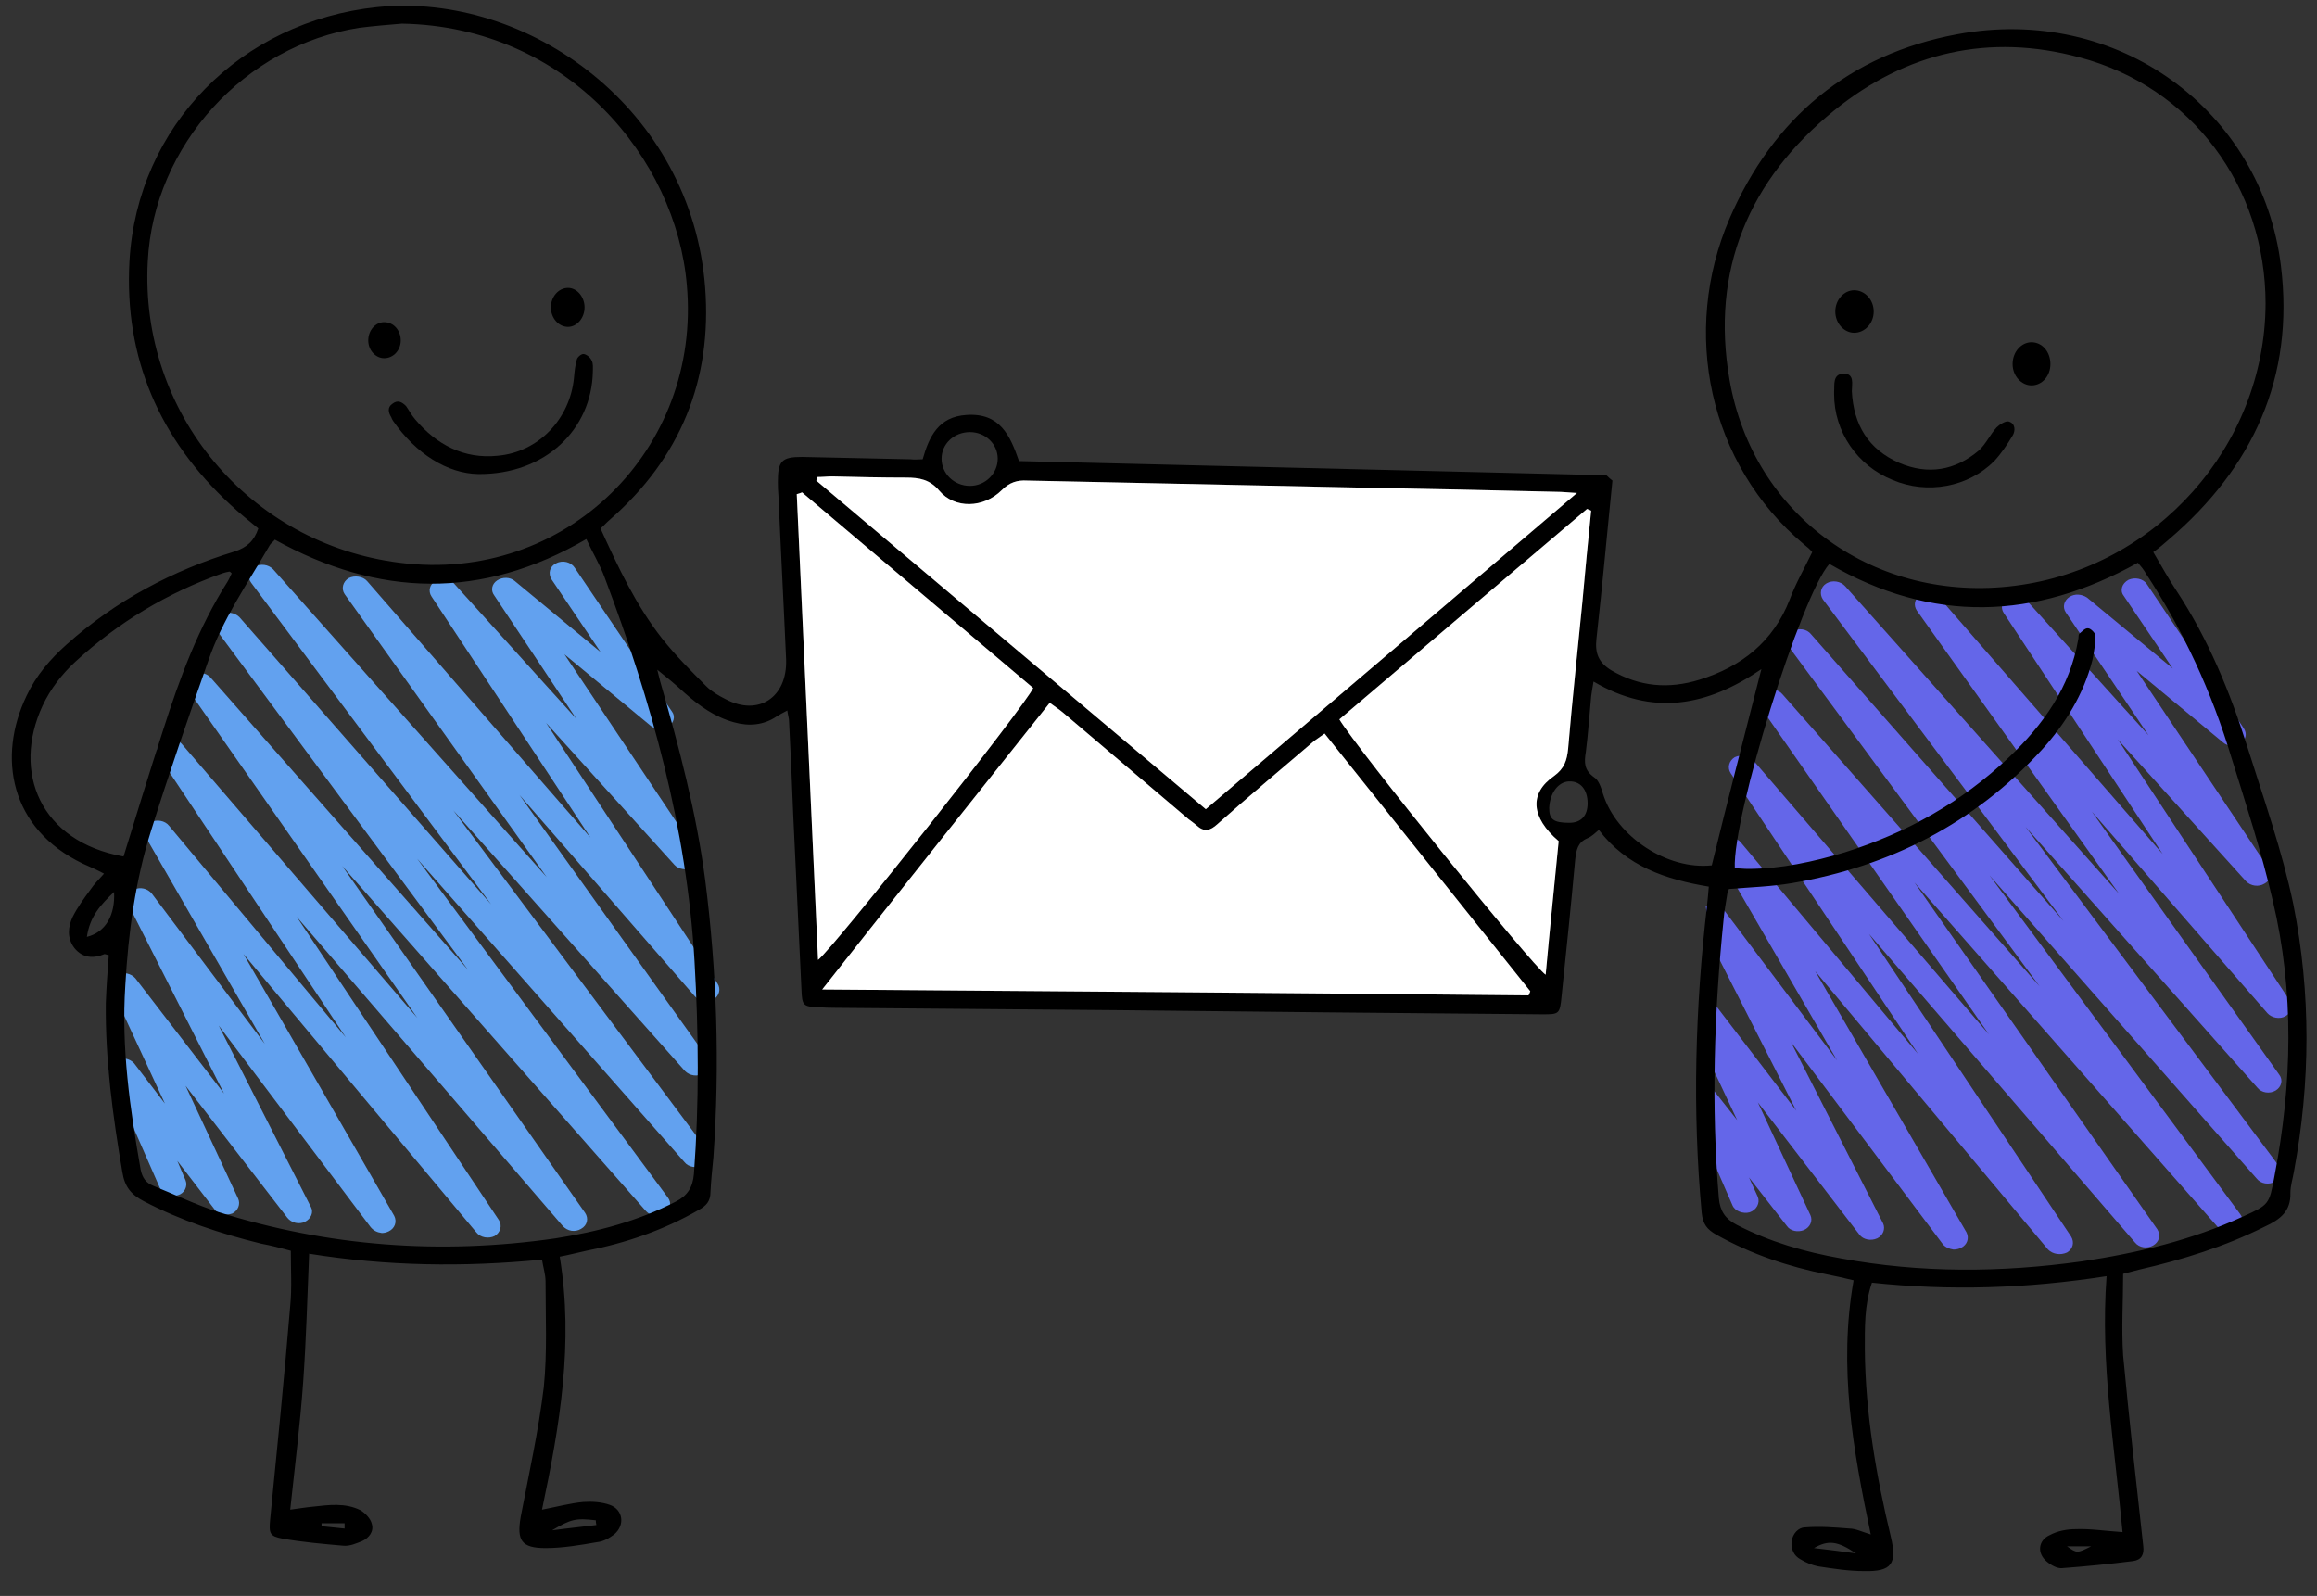 <svg version="1.2" xmlns="http://www.w3.org/2000/svg" viewBox="4 49 392 270" width="392" height="270">
	<rect x="4" y="49" width="392" height="270" fill="#333333" stroke="none"/>
	<title>New Project</title>
	<style>
		.s1 {
			fill: #6466E9
		}

		.s0 {
			fill: #62A1EF
		}

		.s2 {
			fill: #000000
		}

		.s3 {
			fill: #ffffff
		}
	</style>
	<g id="&lt;Group&gt;">
		<g id="&lt;Group&gt;">
			<path id="&lt;Path&gt;" fill-rule="evenodd" class="s0" d="m68.6 257.6c-0.8-0.1-1.4-0.4-1.9-1l-25.7-34.1 15.6 30.7c0.5 0.9 0 2-1 2.5-1 0.5-2.3 0.2-3-0.7l-17.2-22.3 8.9 19.1c0.4 0.9 0 2-1 2.5-1.1 0.4-2.4 0.1-3-0.7l-6.3-8.2 1.4 3.3c0.4 1-0.2 2.2-1.3 2.5-1.2 0.4-2.5-0.1-3-1.1l-8.5-19.4c-0.4-0.9 0.1-2 1.1-2.4 1-0.5 2.3-0.2 3 0.6l5.2 6.8-9-19.4c-0.5-0.9 0-2 1-2.5 1-0.4 2.3-0.1 3 0.7l15 19.5-16.2-32c-0.5-0.9-0.1-2 1-2.5 1-0.5 2.3-0.2 3 0.7l19.1 25.4-20.1-34.9c-0.6-0.9-0.2-2 0.8-2.6 1-0.5 2.4-0.3 3.1 0.6l29.9 35.8-31.6-47.5c-0.6-0.9-0.3-2.1 0.7-2.7 1-0.5 2.3-0.3 3.1 0.5l39.9 46.4-38.7-55.4c-0.7-0.9-0.4-2 0.6-2.6 1-0.6 2.4-0.4 3.1 0.4l43.6 49.5-42.5-57.4c-0.6-0.9-0.4-2.1 0.6-2.7 1-0.6 2.4-0.4 3.2 0.4l42.6 48.6-40.6-54.4c-0.7-0.9-0.4-2.1 0.6-2.7 1-0.6 2.3-0.4 3.1 0.4l46.3 52.1-34.2-47.9c-0.6-0.9-0.3-2.1 0.7-2.7 1-0.5 2.4-0.3 3.1 0.5l37.8 43.4-26.9-40.8c-0.6-0.9-0.3-2.1 0.7-2.6 1-0.6 2.4-0.4 3.1 0.4l20.7 22.9-13.9-20.9c-0.6-0.8-0.4-1.9 0.5-2.5 0.9-0.6 2.2-0.6 3 0.1l14.5 12-8.3-12.3c-0.6-1-0.3-2.2 0.8-2.7 1.1-0.6 2.5-0.2 3.1 0.7l16.5 24.4c0.6 0.8 0.3 1.9-0.6 2.5-0.9 0.6-2.1 0.6-3-0.1l-14.6-12.1 22.3 33.4c0.6 0.9 0.3 2-0.6 2.6-1 0.6-2.4 0.4-3.1-0.4l-21.7-24 29 44.1c0.6 0.9 0.3 2.1-0.7 2.7-1 0.5-2.3 0.3-3.1-0.5l-29.7-34.1 31.8 44.5c0.6 0.9 0.3 2.1-0.7 2.6-1 0.6-2.3 0.4-3.1-0.4l-39.2-44.1 42.8 57.3c0.7 0.9 0.4 2-0.6 2.7-1 0.6-2.4 0.4-3.1-0.5l-45.2-51.3 42.4 57.3c0.7 0.9 0.4 2.1-0.6 2.7-1 0.6-2.4 0.4-3.1-0.4l-51.4-58.4 41.1 58.7c0.6 0.9 0.4 2.1-0.7 2.7-1 0.6-2.3 0.4-3.1-0.5l-45-52.3 34.2 51.3c0.6 0.9 0.3 2.1-0.7 2.7-1 0.5-2.4 0.3-3.1-0.6l-39.4-47.1 25.5 44.3c0.5 1 0.1 2.1-0.9 2.6q-0.6 0.3-1.2 0.3z" />
		</g>
		<g id="&lt;Group&gt;">
			<path id="&lt;Path&gt;" fill-rule="evenodd" class="s1" d="m391.4 218.3l-29.1-44.2 21.7 24c0.8 0.8 2.1 1 3.1 0.4 1-0.5 1.3-1.7 0.7-2.6l-22.3-33.4 14.6 12.1c0.8 0.7 2.1 0.8 3 0.1 0.9-0.6 1.1-1.6 0.5-2.5l-16.4-24.4c-0.6-0.9-2-1.2-3.1-0.7-1.1 0.6-1.5 1.8-0.8 2.7l8.3 12.3-14.5-12c-0.9-0.6-2.1-0.7-3-0.1-0.9 0.6-1.2 1.7-0.6 2.6l14 20.8-20.7-22.9c-0.8-0.8-2.1-1-3.1-0.4-1 0.5-1.3 1.7-0.7 2.6l26.9 40.8-37.8-43.4c-0.8-0.8-2.1-1-3.2-0.4-1 0.6-1.2 1.7-0.6 2.6l34.2 47.9-46.3-52c-0.8-0.9-2.2-1.1-3.2-0.5-1 0.6-1.2 1.8-0.6 2.7l40.7 54.4-42.7-48.5c-0.7-0.9-2.1-1.1-3.1-0.5-1 0.6-1.3 1.8-0.6 2.7l42.4 57.4-43.5-49.4c-0.7-0.9-2.1-1.1-3.1-0.5-1 0.6-1.3 1.7-0.6 2.7l38.6 55.3-39.9-46.4c-0.7-0.8-2-1-3.1-0.5-1 0.6-1.3 1.8-0.7 2.7l31.7 47.5-30-35.8c-0.7-0.8-2-1.1-3-0.6-1 0.6-1.4 1.7-0.9 2.6l20.2 34.9-19.1-25.4c-0.7-0.9-2-1.2-3.1-0.7q0 0 0 0.1 0.4 2.1 0.1 4.6l15.2 29.9-15-19.6c-0.3-0.4-0.8-0.6-1.3-0.7-0.1 2.7-0.1 5.5-0.1 8.3l6.4 13.6-5.3-6.7c-0.2-0.3-0.5-0.5-0.9-0.7 0.2 3 0.3 5.9 0.3 8.8q0 0.7 0 1.3l5.1 11.7c0.4 1 1.8 1.5 2.9 1.2 1.2-0.4 1.8-1.6 1.4-2.6l-1.5-3.3 6.4 8.2c0.6 0.9 1.9 1.1 2.9 0.7 1.1-0.5 1.5-1.6 1.1-2.5l-8.9-19.1 17.2 22.4c0.6 0.8 1.9 1.1 3 0.6 1-0.5 1.4-1.6 1-2.5l-15.6-30.7 25.7 34.2c0.4 0.5 1.1 0.8 1.8 0.9q0.7 0 1.3-0.3c1-0.5 1.4-1.6 0.9-2.6l-25.6-44.2 39.4 47.1c0.8 0.8 2.1 1 3.2 0.5 1-0.6 1.3-1.7 0.7-2.7l-34.2-51.2 45 52.2c0.7 0.9 2.1 1.1 3.1 0.5 1-0.6 1.3-1.7 0.7-2.7l-41.1-58.7 51.4 58.4c0.7 0.8 2.1 1 3.1 0.4 1-0.6 1.3-1.8 0.6-2.7l-42.4-57.3 45.2 51.3c0.7 0.9 2.1 1.1 3.1 0.5 1-0.6 1.3-1.8 0.6-2.7l-42.8-57.3 39.2 44.1c0.7 0.9 2.1 1.1 3.1 0.5 1-0.6 1.3-1.8 0.6-2.7l-31.7-44.5 29.7 34.1c0.7 0.8 2.1 1.1 3.1 0.5 1-0.6 1.3-1.7 0.7-2.6z" />
		</g>
		<path id="&lt;Compound Path&gt;" fill-rule="evenodd" class="s2" d="m276.8 130.3c-0.9 8.8-1.7 17.8-2.7 26.7-0.3 2.6 0.4 4.1 2.5 5.4 4.8 2.8 9.7 3.2 14.9 1.6 7.1-2.2 12.5-6.4 15.3-13.6 1-2.7 2.5-5.3 3.8-8-0.4-0.5-0.9-0.9-1.4-1.3-16.2-13.6-20.8-36-12.6-55.1 7.4-17.1 20.3-27.8 38.5-31.2 27.2-5.1 51.6 12.9 54.8 39.2 2.3 18.8-4.7 34.1-19 46.3-0.8 0.7-1.6 1.4-2.6 2.1 1.3 2.2 2.5 4.4 3.9 6.5 5.4 8.2 9.1 17.2 12 26.4 2.8 8.9 5.9 17.6 7.8 26.7 3 15.1 2.9 30.1 0.1 45.2-0.2 1.2-0.6 2.4-0.6 3.6 0.1 3.1-1.7 4.5-4.3 5.7-6.8 3.4-13.9 5.6-21.3 7.3-0.8 0.2-1.6 0.4-2.7 0.7 0 4.7-0.3 9.2 0 13.8 1 10.7 2.2 21.4 3.4 32.2 0.2 1.5-0.3 2.4-1.7 2.6-4 0.5-8 0.9-12 1.2-0.8 0.1-1.9-0.5-2.6-1.1-1.7-1.4-1.5-3.6 0.5-4.5 1.3-0.7 2.9-1 4.4-1 2.4-0.1 4.9 0.3 7.9 0.5-1.3-14.3-3.8-28.5-2.7-43.3-13.5 2.1-26.5 2.5-39.7 1.1-1.3 3.8-1.2 7.6-1.2 11.4 0.1 10.7 1.9 21.2 4.4 31.6 1.1 4.6 0.1 5.9-4.5 5.8-2.6 0-5.2-0.4-7.8-0.8-1-0.2-2-0.6-3-1.2-1.1-0.6-1.6-1.7-1.5-3 0.2-1.4 1.2-2.4 2.3-2.4 2.5-0.2 5 0 7.5 0.2 1 0 2 0.5 3.6 1-3-14.3-5.5-28.3-2.9-43-1.6-0.4-3-0.7-4.5-1-6.5-1.3-12.8-3.4-18.7-6.7-1.6-0.9-2.3-1.8-2.5-3.7-1.6-17.4-1.1-34.7 0.9-52 0.1-0.9 0.2-1.9 0.3-3.2-7.2-1.2-13.9-3.4-18.6-9.6-0.7 0.6-1.2 1.1-1.9 1.4-1.7 0.7-1.9 2-2.1 3.6-0.7 7.7-1.5 15.4-2.3 23.1-0.3 3.1-0.4 3.1-3.3 3.1q-35.7-0.3-71.4-0.7-24.1-0.2-48.1-0.4-1.5 0-3-0.1c-2.5-0.1-2.7-0.3-2.8-2.9q-0.7-14.9-1.4-29.7-0.3-7.9-0.7-15.7c0-0.6-0.2-1.1-0.3-1.9-0.8 0.4-1.3 0.7-1.8 1-2.2 1.5-4.7 1.7-7.2 1-3.3-0.9-5.9-2.8-8.4-5-1.5-1.4-3.1-2.7-4.6-3.9 0.1 0.4 0.3 1.2 0.5 2 3.2 11.1 6.1 22.1 7.6 33.5 2 15.6 2.5 31.3 1.4 47-0.2 2-0.4 3.9-0.5 5.9 0 1.5-0.7 2.3-2 3-5.9 3.4-12.3 5.6-19 6.9-1.4 0.3-2.9 0.7-4.5 1 2.4 14.6 0 28.6-3 42.8 2.6-0.5 4.8-1.1 7-1.3 1.5-0.1 3.1 0 4.5 0.5 2.2 0.8 2.6 3.4 0.7 5-0.8 0.6-1.8 1.2-2.9 1.3-2.9 0.5-5.8 1-8.7 1-4.1 0-4.9-1.3-4.2-5.3 1.4-7.3 3-14.5 3.9-21.9 0.6-5.9 0.3-11.9 0.3-17.9 0-1.2-0.4-2.4-0.6-3.7-13.3 1.3-26.3 1.1-39.4-1-0.3 7.3-0.5 14.5-1 21.6-0.5 7.1-1.4 14.2-2.2 21.7 1.5-0.2 2.7-0.4 3.8-0.5 2.7-0.3 5.5-0.7 8.1 0.6 0.8 0.5 1.7 1.4 1.9 2.3 0.4 1.3-0.5 2.4-1.6 2.9-1 0.4-2.1 0.9-3.2 0.8-3.4-0.3-6.9-0.6-10.3-1.2-2.2-0.4-2.3-0.9-2.1-3.2 1.2-12.1 2.4-24.1 3.4-36.2 0.3-3 0.1-6 0.1-9.3-1.8-0.5-3.4-0.9-5-1.2-6.9-1.7-13.6-3.9-19.9-7.2-2.1-1.1-3.2-2.4-3.6-4.9-1.6-9.4-2.9-18.9-2.8-28.6 0.1-2.7 0.3-5.4 0.5-8.1-0.4-0.1-0.6-0.2-0.7-0.2-1.9 0.8-3.7 0.7-5.1-1-1.3-1.7-1.1-3.6-0.3-5.3 0.8-1.6 1.9-3.1 3-4.6 0.6-0.9 1.4-1.7 2.3-2.7-1.3-0.7-2.5-1.2-3.6-1.7-12.3-5.9-14.5-18-9.5-28.4 1.6-3.4 4-6.2 6.8-8.7 8.3-7.4 17.9-12.5 28.4-15.7 2.1-0.7 3.3-1.8 4-3.9-1.6-1.3-3.2-2.6-4.7-4-12-11.1-18-24.8-17.1-41.2 1.3-22.9 18.9-40.6 41.9-43 25.7-2.6 53.2 17.3 55.5 47.4 1.2 15.7-4.2 28.9-16.1 39.3-0.6 0.5-1.1 1.1-1.6 1.5 3 6.6 6 13 10.4 18.6 2.3 2.9 4.9 5.5 7.5 8.1 0.9 0.9 2.1 1.6 3.3 2.2 5.5 2.9 10.4-0.3 10.2-6.7-0.4-9.2-0.9-18.5-1.3-27.7q-0.1-1.2-0.1-2.3c0-3.6 0.6-4.3 4.1-4.3q9.2 0.2 18.4 0.4c0.6 0.1 1.2 0 2 0 1.1-3.9 2.7-7.2 7.4-7.5 5.7-0.4 7.4 3.5 8.9 7.8 33.2 0.8 66.3 1.6 99.3 2.4 0.2 0 0.3 0.3 1.1 0.9zm-173.6 9.9c-17.7 10.3-35.2 9.8-52.7 0.1-0.3 0.4-0.7 0.6-0.9 1-3.7 6.4-8 12.5-10.4 19.6-3.3 9.4-6.6 18.9-9.6 28.5-2.7 8.5-3.9 17.4-4.4 26.3-0.7 10.6 0.8 20.9 2.6 31.2 0.3 1.4 0.9 2.2 2.1 2.7 3.7 1.5 7.2 3.2 10.9 4.4 18.7 5.9 37.8 7.3 57.2 4.5 7-1.1 13.9-2.9 20.3-6.2 2-1 2.9-2.4 3.1-4.7 0.9-12 0.8-24 0.1-36-1.3-22.5-7.3-44-15.2-64.9-0.8-2.2-2-4.1-3.1-6.5zm210.3 4.2c-4.8 5.4-16.4 42.7-16 51.5 0.7 0 1.5 0.1 2.2 0.1 5.6 0 11.1-1.2 16.4-2.8 10.5-3.3 19.8-8.5 27.8-16.1 5.8-5.5 10.3-11.8 11.7-19.9 0.1-0.4 0-0.8 0.2-1 0.5-0.4 1-1 1.5-0.9 0.4 0 1.2 0.8 1.2 1.2 0 1.4-0.2 2.8-0.5 4.2-1.5 5.8-4.6 10.8-8.6 15.2-11.4 12.4-25.7 19.7-42.2 22.5-3.5 0.6-7.1 0.7-10.7 1-0.1 0.4-0.3 0.7-0.3 1-0.2 1.4-0.5 2.8-0.6 4.2-1.6 15.7-2.1 31.4-0.8 47.1 0.2 2.2 1.1 3.5 3 4.5 5.6 2.9 11.5 4.6 17.7 5.7 13.5 2.5 27.1 2.4 40.7 0.5 9.4-1.4 18.6-3.6 27.3-7.6 4.4-2 4.4-2 5.3-6.8 3-15.6 3.4-31.2-0.3-46.7-1.9-8.2-4.5-16.2-7-24.2-3.3-11-8.1-21.4-14.4-31-0.4-0.7-0.8-1.2-1.4-1.9-17.4 9.7-34.8 10.3-52.2 0.2zm-241.5-91.4c-2.4 0.2-4.8 0.4-7.2 0.7-19.4 3-34.8 19.9-35.8 39.5-1.4 25.6 17.1 47.8 42.6 51 28.1 3.6 51.1-19.2 48.6-47-1.8-21.3-20.1-43.7-48.2-44.2zm315.3 47.4c0-19.8-12.5-36.7-31.5-41.7-15.2-4.1-29.3-0.9-41.5 9-14.4 11.7-20.9 27-17.7 45.5 4 23.2 24.8 37.9 48.3 34.9 23.9-3 42.3-23.7 42.4-47.7zm-245 29.3q-0.1 0.3-0.2 0.6c21.9 18.5 43.8 37 65.9 55.6 20.9-17.8 41.6-35.4 62.8-53.5-1.7-0.1-2.5-0.2-3.4-0.2q-16.3-0.4-32.7-0.7-28.5-0.6-56.9-1.2c-1.7-0.1-3 0.3-4.3 1.6-3.1 3.1-8 3.2-10.6 0.1-1.6-1.9-3.4-2.2-5.6-2.2-4.2 0-8.3-0.1-12.5-0.2-0.8 0-1.6 0.1-2.5 0.1zm120.3 87.7q0.2-0.4 0.3-0.7-17.4-21.8-34.8-43.6c-0.8 0.6-1.3 0.9-1.7 1.2-5.5 4.7-11 9.3-16.4 14.1-1.3 1.2-2.3 1.4-3.6 0.2q-0.6-0.5-1.3-1-10.6-9-21.2-18c-0.7-0.6-1.5-1.1-2.3-1.7-12.8 16.1-25.5 32-38.5 48.5 40.2 0.3 79.8 0.6 119.5 1zm-122.9-85.1q-0.5 0.2-0.9 0.3c1.2 26.2 2.4 52.3 3.6 78.8 2.8-2.2 35.1-43.1 36.4-46q-19.5-16.5-39.1-33.1zm133.5 3.1q-0.4-0.2-0.7-0.3-21 17.8-41.9 35.6c2.7 4.6 32.8 41.9 34.9 43.2 0.7-7.7 1.5-15.3 2.2-22.6-4.7-4-5-8.1-0.8-11 1.8-1.3 2.2-2.7 2.4-4.6 0.7-8.3 1.6-16.5 2.4-24.7q0.7-7.8 1.5-15.6zm-230 10.6c-0.2-0.2-0.3-0.3-0.4-0.3q-0.6 0.1-1.2 0.3c-9.3 3.3-17.6 8.3-24.8 14.9-2.3 2.1-4.3 4.7-5.6 7.5-5.2 11.2-0.4 23 13.7 25.5 2.2-7.1 4.4-14.3 6.7-21.4 2.8-8.8 6-17.4 10.9-25.1 0.3-0.5 0.5-1 0.7-1.4zm230.4 18.3c-0.2 1.1-0.3 1.8-0.4 2.5-0.3 3.1-0.5 6.3-0.9 9.4-0.3 1.8-0.3 3.1 1.4 4.3 0.8 0.5 1.2 1.8 1.5 2.8 2.3 7.3 10.9 12.9 18.4 12.1 2.7-11 5.5-21.9 8.4-33.2-9.2 6.3-18.4 8-28.4 2.1zm-105.5-33.1c-2.7 0-4.8-2.1-4.8-4.6 0-2.5 2.1-4.5 4.8-4.5 2.6 0 4.7 2 4.7 4.5 0 2.5-2.1 4.6-4.7 4.6zm104.5 53.7c0-2.3-1.2-3.8-3.2-3.7-1.8 0.1-3.2 2-3.3 4.5 0 1.9 0.7 2.5 3.4 2.5 2 0 3.1-1.2 3.1-3.3zm-253.9 22.6c3.2-0.8 4.8-3.7 4.6-7.6-2.2 2.1-4.1 4.1-4.6 7.6zm86.2 99.5q-0.1-0.4-0.1-0.8c-3.4-0.4-4.2-0.2-7.4 1.7 3-0.4 5.2-0.6 7.5-0.9zm213.1 4.8c-3.1-2.1-4.7-2.3-7.1-0.9 2.7 0.3 4.9 0.6 7.1 0.9zm35.7-1.2c1.7 1.2 1.7 1.2 4.1 0-1.4 0-2.6 0-4.1 0zm-291.4-3q0-0.4 0-0.9-1.9 0-3.9 0 0 0.2 0 0.5 1.9 0.2 3.9 0.4z" />
		<path id="&lt;Path&gt;" fill-rule="evenodd" class="s3" d="m142.3 129.7c0.9 0 1.7-0.1 2.5-0.1 4.2 0.1 8.3 0.2 12.5 0.2 2.2 0 4 0.3 5.6 2.2 2.6 3.1 7.5 3 10.6-0.1 1.3-1.3 2.6-1.7 4.3-1.6q28.4 0.6 56.9 1.2 16.4 0.3 32.7 0.7c0.9 0 1.7 0.1 3.4 0.2-21.2 18.1-41.9 35.7-62.8 53.5-22.1-18.6-44-37.1-65.9-55.6q0.1-0.3 0.2-0.6z" />
		<path id="&lt;Path&gt;" fill-rule="evenodd" class="s3" d="m262.6 217.4c-39.7-0.4-79.3-0.7-119.5-1 13-16.5 25.7-32.4 38.5-48.5 0.8 0.6 1.6 1.1 2.3 1.7q10.6 9 21.2 18 0.7 0.5 1.3 1c1.3 1.2 2.3 1 3.6-0.2 5.4-4.8 10.9-9.4 16.4-14.1 0.4-0.3 0.9-0.6 1.7-1.2q17.4 21.8 34.8 43.6-0.1 0.3-0.3 0.7z" />
		<path id="&lt;Path&gt;" fill-rule="evenodd" class="s3" d="m139.7 132.3q19.6 16.6 39.1 33.1c-1.3 2.9-33.6 43.8-36.4 46-1.2-26.5-2.4-52.6-3.6-78.8q0.4-0.1 0.9-0.3z" />
		<path id="&lt;Path&gt;" fill-rule="evenodd" class="s3" d="m273.2 135.4q-0.8 7.8-1.5 15.6c-0.8 8.2-1.7 16.4-2.4 24.7-0.2 1.9-0.6 3.3-2.4 4.6-4.2 2.9-3.9 7 0.8 11-0.7 7.3-1.5 14.9-2.2 22.6-2.1-1.3-32.2-38.6-34.9-43.2q20.9-17.8 41.9-35.6 0.3 0.1 0.7 0.3z" />
		<path id="&lt;Path&gt;" fill-rule="evenodd" class="s2" d="m84.9 129.2c-5.2-0.1-10.5-3.4-14.4-9q-0.2-0.3-0.3-0.6c-0.5-0.8-0.7-1.7 0.2-2.3 0.9-0.7 1.6-0.3 2.3 0.4 0.5 0.7 0.9 1.5 1.5 2.2 3.6 4.3 8.3 6.8 14 6.2 6.9-0.6 12.2-6.2 12.9-13.1 0.1-1.1 0.2-2.2 0.5-3.2 0.1-0.4 0.8-1 1.2-0.9 0.5 0.1 1.1 0.6 1.3 1.1 0.3 0.5 0.2 1.3 0.2 1.9-0.2 9.7-8 17.4-19.4 17.3z" />
		<path id="&lt;Path&gt;" fill-rule="evenodd" class="s2" d="m100.1 104.3c-1.6 0-2.9-1.5-2.9-3.3 0-1.8 1.3-3.3 2.9-3.3 1.5 0 2.8 1.5 2.8 3.3 0 1.8-1.3 3.3-2.8 3.3z" />
		<path id="&lt;Path&gt;" fill-rule="evenodd" class="s2" d="m69 109.6c-1.5 0-2.7-1.4-2.7-3 0-1.7 1.2-3.1 2.7-3.1 1.6 0 2.8 1.4 2.8 3.1 0 1.6-1.2 3-2.8 3z" />
		<path id="&lt;Path&gt;" fill-rule="evenodd" class="s2" d="m314.3 115.7q0-0.2 0-0.4c0.1-1.2-0.3-3 1.6-3.1 1.9 0 1.4 1.8 1.4 3 0.3 5.7 2.8 9.8 8 12.1 4.9 2.1 9.5 1.3 13.5-2.1 1.2-1.1 1.9-2.7 3-3.9 0.5-0.5 1.5-1.1 2-1 1.2 0.3 1.2 1.6 0.7 2.4-0.9 1.5-1.9 3-3.1 4.3-4.4 4.4-11.3 5.7-17.2 3.2-6-2.4-9.9-8.2-9.9-14.5z" />
		<path id="&lt;Path&gt;" fill-rule="evenodd" class="s2" d="m317.7 105.3c-1.7 0-3.2-1.6-3.2-3.6 0-2 1.5-3.6 3.2-3.6 1.8 0 3.3 1.6 3.3 3.6 0 2-1.5 3.6-3.3 3.6z" />
		<path id="&lt;Path&gt;" fill-rule="evenodd" class="s2" d="m347.7 114.2c-1.7 0-3.2-1.6-3.2-3.6 0-2.1 1.5-3.7 3.2-3.7 1.8 0 3.2 1.6 3.2 3.7 0 2-1.4 3.6-3.2 3.6z" />
	</g>
	<g id="Layer 1">
	</g>
</svg>
